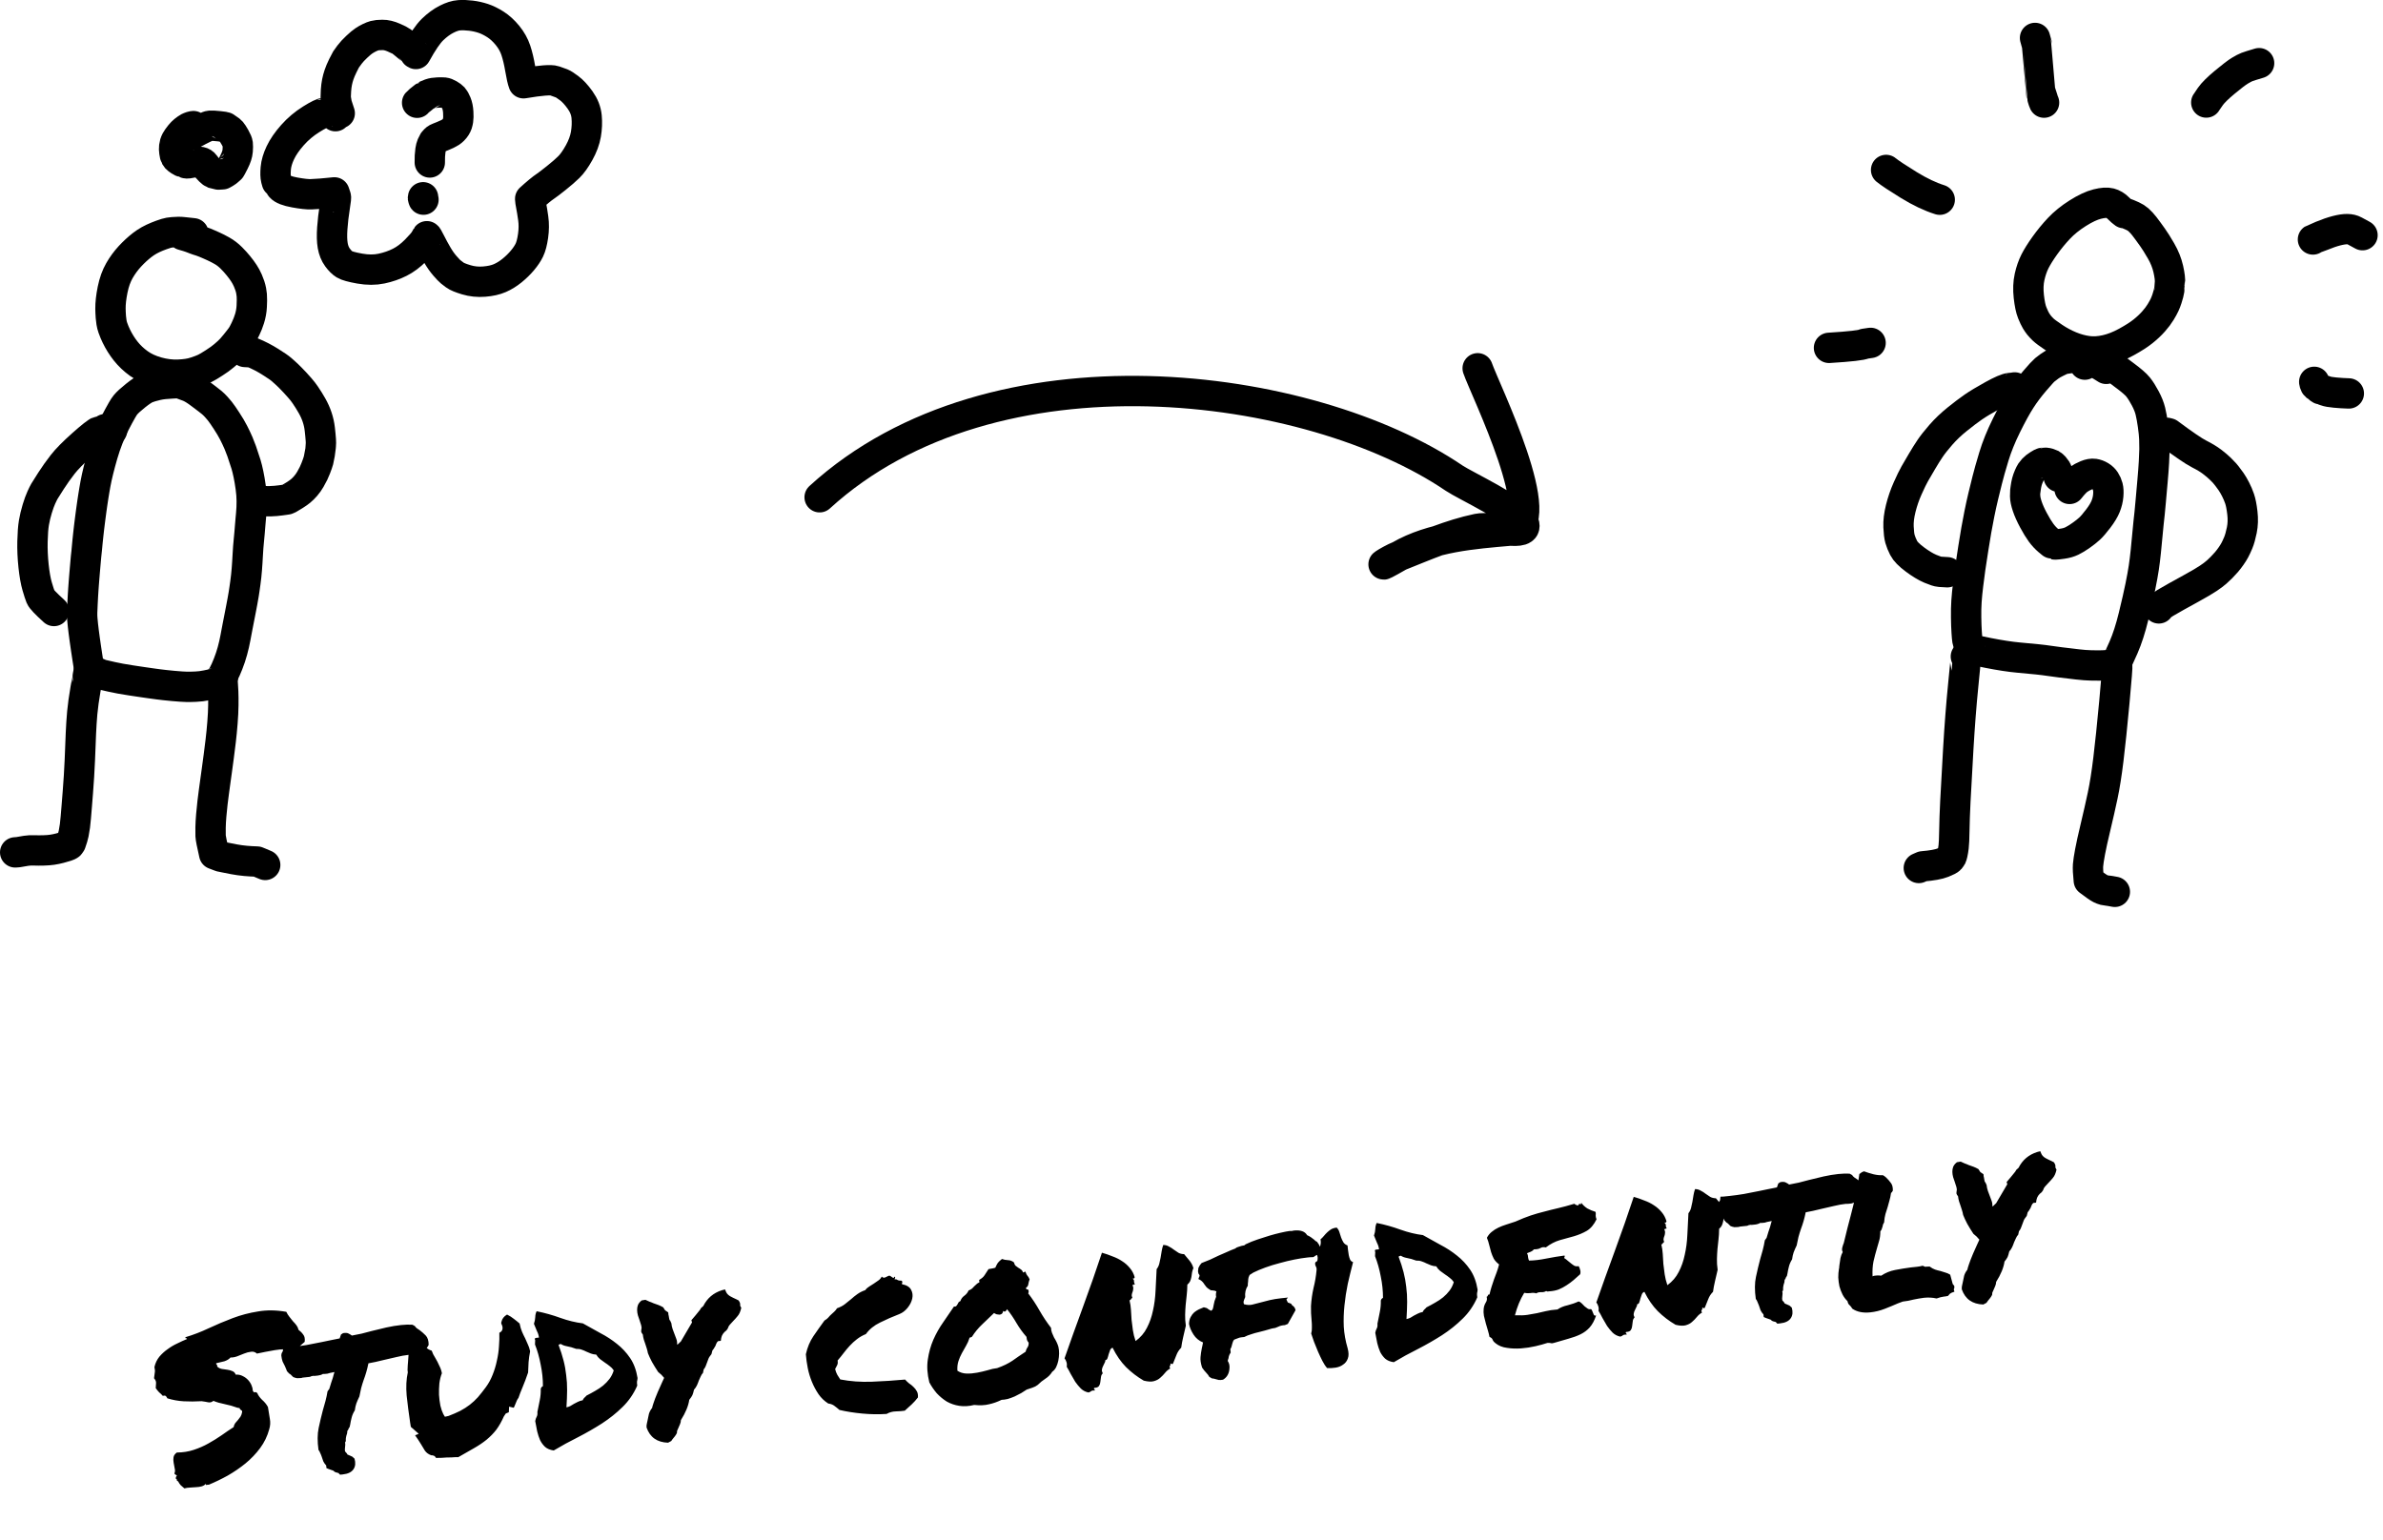 <svg fill="none" viewBox="0 0 314 203" xmlns="http://www.w3.org/2000/svg"><g stroke="#000" stroke-linecap="round" stroke-linejoin="round" stroke-width="4"><path d="m25.487 30.747c-.491-.052-.894-.096-1.208-.131-.314-.035-.566-.051-.757-.049-.19.002-.45.016-.778.041-.328.025-.614.076-.857.152-.244.077-.454.147-.63.211-.176.064-.359.135-.55.212-.191.077-.373.157-.546.239-.173.082-.34.168-.502.258-.161.091-.317.186-.469.286-.151.101-.299.207-.443.317-.144.112-.286.227-.426.345-.14.118-.278.24-.413.365-.136.125-.27.254-.402.387-.133.132-.263.268-.392.407-.129.139-.254.283-.376.431-.121.148-.239.3-.354.456-.115.157-.226.317-.333.482-.107.165-.211.334-.311.508-.1.174-.194.356-.281.547-.088.192-.169.392-.245.6-.075.209-.144.427-.206.654-.062.227-.118.462-.168.706-.05.244-.093.48-.13.708-.037.228-.067.447-.09.656-.024.21-.041.412-.051.605-.011.193-.015.377-.013.554.003.176.008.345.015.508.007.163.018.357.035.581.017.225.046.46.085.706.04.246.1.483.179.709.08.226.154.421.224.585.069.164.146.335.232.513.086.178.177.353.271.524.095.172.194.34.297.505.103.165.211.328.324.487.112.159.229.315.35.468.121.153.248.302.382.447.133.145.272.286.417.423.145.137.296.27.453.399.156.129.319.253.488.374.169.121.346.236.531.343.185.107.379.207.58.3.202.093.413.179.632.259.219.08.446.152.68.218.235.066.47.122.702.169.233.047.464.085.693.113.229.028.457.048.684.058.227.01.452.011.675.002.223-.008.436-.022.639-.04.203-.018.396-.041.579-.069.182-.027.354-.059.516-.097.162-.037.348-.09.56-.16.212-.069.424-.143.636-.223s.389-.153.531-.221c.142-.067.319-.162.529-.286.21-.124.455-.276.735-.457.279-.181.52-.345.724-.489.204-.145.403-.3.596-.465.193-.165.369-.319.527-.462.159-.144.31-.296.454-.456.144-.16.307-.352.49-.577.182-.224.339-.421.47-.589s.237-.308.317-.42c.08-.111.167-.254.262-.427.095-.174.197-.378.306-.614.11-.235.205-.454.286-.654.081-.2.16-.425.238-.675.078-.249.143-.513.194-.791.052-.277.084-.558.097-.842.013-.284.022-.551.026-.801.004-.251-.002-.469-.019-.656-.018-.187-.045-.384-.083-.59s-.095-.43-.174-.67c-.079-.24-.164-.462-.255-.666-.09-.204-.175-.379-.256-.525-.08-.146-.171-.297-.271-.453-.1-.155-.211-.316-.333-.482s-.256-.337-.402-.513c-.145-.176-.286-.341-.422-.494-.136-.153-.301-.326-.495-.52-.194-.194-.394-.37-.598-.527-.204-.157-.419-.3-.647-.428-.227-.128-.426-.235-.598-.322-.172-.087-.354-.174-.546-.262-.193-.087-.371-.167-.535-.239-.164-.072-.349-.151-.553-.235-.205-.085-.389-.154-.554-.205s-.31-.098-.437-.139c-.126-.042-.224-.077-.293-.104-.068-.028-.145-.058-.229-.09-.084-.032-.188-.072-.313-.119-.125-.047-.281-.099-.468-.157s-.409-.122-.665-.194"/><path d="m24.494 50.46-.401.009c-.037-.005-.17-.001-.398.014-.229.015-.547.031-.952.048-.406.018-.779.045-1.121.081-.342.036-.658.088-.949.156s-.548.135-.774.202-.422.135-.589.204c-.167.07-.371.186-.613.347s-.521.368-.837.62c-.316.253-.585.48-.806.682-.22.202-.393.379-.518.532-.125.152-.272.376-.442.672-.17.296-.324.573-.463.831-.139.258-.29.546-.454.864-.164.318-.321.644-.472.978-.15.333-.294.674-.431 1.023-.137.348-.267.704-.391 1.067-.123.363-.239.734-.35 1.112-.11.378-.212.742-.306 1.091-.095.349-.181.684-.26 1.004-.079.321-.151.627-.215.918-.064.292-.12.57-.169.833-.049.263-.097.532-.143.808-.047.276-.093.557-.139.845-.046.288-.091.583-.135.883-.044.301-.087.608-.13.921-.042.313-.082.612-.119.896-.038.284-.073.553-.104.808-.032.255-.061.495-.088.721-.027.225-.056.485-.088.78-.032.294-.065.6-.097.917-.032.318-.065.659-.097 1.024-.033.365-.054.573-.063.625-.009.052-.026.21-.051.474-.024.264-.047.524-.069.78-.022.256-.048.552-.077.887-.029.336-.056.655-.08.959-.025.303-.047.591-.068.862-.021.271-.039.526-.055.766-.017.239-.034.513-.052.824-.018.31-.037.671-.057 1.083-.019.412-.035.772-.045 1.079-.011.307-.002.614.024.921.026.306.053.586.082.841.028.255.061.535.1.841.039.306.083.637.133.994.05.356.104.738.165 1.146.06.407.126.84.196 1.298.07.458.146.941.227 1.45l1.551.705c.126.029.306.071.54.124.235.054.524.12.868.199s.73.157 1.157.235.896.156 1.407.233c.256.04.509.078.758.114.249.037.496.074.74.11s.484.07.722.104c.238.034.473.067.706.1.232.032.461.063.686.092.226.029.503.062.832.099.328.038.699.075 1.11.111.411.036.76.063 1.046.083.286.019.52.03.701.034.182.003.365.003.548-.001.183-.004.397-.011.643-.02.245-.009.493-.03.743-.061.251-.032.503-.074.758-.128s.452-.095.592-.125c.14-.029.228-.049.265-.059.037-.009.138-.064.301-.163.163-.099.332-.228.507-.389.175-.161.328-.367.46-.615.133-.249.248-.485.347-.71.1-.224.205-.478.316-.76.112-.283.215-.567.31-.853.095-.286.182-.574.261-.863.079-.289.151-.579.218-.87.066-.29.127-.581.181-.873.054-.291.106-.568.156-.831.05-.263.098-.511.143-.745.046-.234.093-.477.142-.727s.1-.509.152-.776c.052-.267.103-.527.152-.782.049-.254.107-.563.175-.927.067-.363.121-.666.16-.91.039-.244.075-.483.11-.716.034-.234.072-.503.114-.807s.079-.604.111-.899c.032-.295.059-.585.081-.871.022-.285.044-.59.065-.913.021-.324.04-.666.06-1.028.02-.362.041-.691.063-.987.022-.297.051-.619.088-.967.036-.347.065-.651.085-.911.021-.26.044-.546.07-.859.026-.313.049-.593.071-.838.022-.245.046-.51.072-.793.026-.283.045-.567.058-.853.012-.285.017-.573.015-.863-.002-.289-.015-.586-.038-.891-.023-.305-.058-.618-.103-.939-.045-.32-.092-.624-.141-.91-.049-.286-.1-.556-.153-.808-.052-.252-.105-.485-.159-.7-.053-.214-.106-.41-.16-.587-.227-.725-.417-1.3-.57-1.726-.153-.426-.291-.78-.413-1.063-.122-.282-.234-.528-.334-.737-.1-.209-.208-.428-.326-.657-.117-.229-.253-.474-.407-.735-.155-.261-.328-.537-.519-.829-.191-.292-.355-.537-.492-.735-.137-.199-.268-.378-.393-.536-.125-.159-.283-.343-.473-.552-.19-.209-.384-.398-.582-.566-.198-.169-.41-.337-.639-.503-.228-.167-.505-.375-.83-.624-.325-.248-.629-.459-.913-.632s-.545-.301-.786-.384c-.242-.082-.447-.158-.617-.228-.17-.069-.304-.125-.402-.168"/><path d="m33.285 65.742.074.058c.07.035.116.057.137.067.021.01.153.034.397.073.244.038.519.07.824.097.306.027.599.035.88.024.282-.011.527-.025.735-.042s.426-.042.653-.074c.228-.032.41-.057.549-.075.139-.019.232-.032.28-.041.049-.008.157-.06.326-.155.168-.095.397-.233.686-.414.289-.18.545-.36.767-.539.222-.18.448-.404.68-.672.232-.269.437-.557.615-.865.179-.308.32-.572.425-.791.104-.219.201-.444.291-.676.09-.232.163-.43.221-.594.058-.164.106-.317.145-.46.04-.143.095-.421.165-.833.071-.413.106-.653.107-.721.001-.068.011-.205.031-.411.02-.206.021-.435.004-.687-.018-.253-.037-.488-.059-.706-.021-.218-.047-.461-.077-.729-.03-.268-.074-.533-.131-.795-.058-.263-.13-.522-.215-.779-.085-.257-.184-.511-.296-.762-.113-.252-.239-.5-.379-.747-.14-.246-.278-.479-.413-.698-.136-.219-.302-.473-.497-.761-.196-.288-.415-.571-.658-.848-.242-.277-.467-.527-.674-.752-.207-.225-.397-.424-.57-.596-.172-.172-.32-.318-.444-.438-.125-.12-.244-.229-.359-.329-.115-.1-.246-.215-.393-.347-.147-.132-.338-.276-.57-.433-.233-.157-.536-.355-.911-.593-.374-.238-.764-.462-1.171-.672-.407-.21-.83-.406-1.268-.585l-.927-.051"/><path d="m14.771 56.719c-.056-.037-.159-.116-.309-.236-.524.059-.805.102-.845.13-.04.028-.213.098-.52.209-.307.111-1.054.695-2.242 1.753-1.187 1.057-2.053 1.936-2.598 2.636-.545.7-1.056 1.421-1.534 2.162-.478.741-.768 1.201-.869 1.378-.102.177-.238.451-.407.822-.17.371-.35.866-.539 1.485-.189.619-.334 1.228-.436 1.827-.102.6-.165 1.425-.19 2.477-.024 1.052.023 2.132.142 3.241.12 1.109.276 1.996.47 2.662.194.665.347 1.136.46 1.413.112.277.698.893 1.756 1.85"/><path d="m11.696 88.43-.134.714c.005.024-.019.177-.072.459-.053.282-.127.688-.221 1.218-.095.53-.181 1.078-.258 1.643-.077.566-.136 1.061-.174 1.485-.04.425-.074.874-.103 1.347-.029.474-.054.93-.074 1.368-.019.439-.04.963-.062 1.574-.022.611-.049 1.265-.079 1.962-.031.697-.068 1.397-.111 2.098-.043.701-.092 1.403-.148 2.106-.056.702-.106 1.332-.15 1.888-.045.557-.086 1.042-.121 1.455-.036.413-.073.78-.114 1.1-.041.321-.097.656-.168 1.004-.071.348-.195.766-.372 1.253l-.173.247c-.072.056-.214.12-.426.19-.212.071-.495.152-.848.245-.353.092-.691.161-1.013.209-.322.048-.701.077-1.138.089-.437.013-.849.012-1.237-.003-.387-.014-.742.004-1.064.054-.322.051-.676.111-1.061.181l-.375.027"/><path d="m29.368 89.414c-.03.043-.059.082-.088.118.019.057.04.223.064.499.024.277.046.66.067 1.15.021.489.026 1.075.018 1.758-.008.683-.046 1.451-.114 2.304-.067.853-.145 1.651-.234 2.393-.088.742-.175 1.437-.262 2.086-.086.649-.168 1.254-.245 1.813-.077.56-.148 1.078-.215 1.551-.066.474-.126.914-.18 1.319-.054.406-.112.863-.174 1.369-.062.507-.118 1.064-.169 1.673-.051.609-.081 1.143-.091 1.602s-.009.829.003 1.109c.012.28.171 1.088.476 2.423l.854.324c.086.012.275.05.566.114s.689.142 1.193.235c.504.094 1.01.164 1.517.21.508.046 1.014.075 1.52.088l1.07.448"/><path d="m44.201 15.313c-.086-.071-.193-.149-.321-.235-.128-.085-.203-.126-.226-.123-.023.003-.112-.01-.269-.039-.156-.029-.244-.039-.265-.028-.019.011-.148.011-.386-.001s-.817.269-1.737.843c-.919.575-1.736 1.264-2.451 2.068-.714.805-1.246 1.577-1.598 2.317-.352.739-.556 1.427-.611 2.062-.055.635-.042 1.116.04 1.444.082.327.14.504.171.53.032.026.177.191.437.495.259.304.876.544 1.851.72.974.176 1.694.255 2.161.236.466-.018.892-.043 1.279-.076.387-.032.675-.059.866-.08.19-.022.496-.052.917-.09l.188.556c.054.008.007.472-.141 1.39-.148.918-.256 1.843-.323 2.773-.067.93-.047 1.699.059 2.307.107.608.317 1.125.63 1.55.313.425.619.729.918.912.298.183.968.368 2.01.555 1.043.186 2.0.186 2.873 0 .873-.186 1.673-.463 2.4-.831.727-.367 1.422-.886 2.086-1.558.664-.672 1.072-1.143 1.224-1.413.152-.27.24-.424.263-.463.023-.039.18.229.469.804.289.575.593 1.137.913 1.685.32.548.656 1.023 1.008 1.425.351.402.596.658.733.769.137.111.33.259.58.444.249.185.748.391 1.496.616.749.225 1.532.306 2.349.24.817-.065 1.506-.219 2.066-.463.56-.244 1.098-.577 1.613-.997.515-.42.971-.865 1.366-1.336s.698-.924.909-1.359c.211-.434.375-1.057.491-1.869.116-.812.122-1.581.02-2.307-.102-.725-.193-1.283-.271-1.672-.078-.39-.122-.692-.132-.907.409-.374.789-.706 1.139-.995.35-.289.649-.517.897-.682.247-.165.708-.516 1.383-1.054.675-.537 1.23-1.019 1.667-1.446.436-.426.887-1.056 1.353-1.89.465-.834.766-1.646.903-2.436.136-.79.168-1.567.095-2.33-.073-.762-.358-1.492-.857-2.189-.499-.697-.981-1.22-1.448-1.566-.466-.346-.785-.552-.957-.619-.171-.066-.492-.182-.964-.347s-1.835-.058-4.088.321c-.135-.357-.281-.998-.436-1.922-.156-.923-.348-1.73-.577-2.421-.229-.69-.593-1.342-1.093-1.956-.5-.614-1.033-1.101-1.597-1.46-.564-.358-1.101-.622-1.612-.792-.511-.169-1.046-.288-1.604-.357-.558-.068-1.078-.087-1.558-.055-.481.032-1.034.206-1.658.523-.625.317-1.241.767-1.847 1.353s-1.34 1.662-2.2 3.231c-.077-.032-.124-.063-.141-.095-.017-.031-.154-.17-.412-.415-.258-.245-.533-.487-.827-.727-.293-.239-.476-.388-.547-.445-.071-.057-.387-.212-.947-.464-.559-.252-1.073-.375-1.54-.369-.468.006-.809.038-1.024.098-.215.06-.447.151-.696.273-.249.122-.487.258-.715.409-.228.15-.541.412-.939.785-.398.373-.717.719-.957 1.039-.239.32-.392.532-.458.636-.066.105-.208.379-.425.824s-.382.834-.494 1.167c-.113.333-.201.664-.267.993-.066.33-.112.694-.139 1.095s-.039.685-.034.855c.004.17.051.491.141.963l.388 1.19"/><path d="m25.492 16.62-.205.028-.39.143c-.474.269-.853.581-1.136.936-.283.355-.465.61-.546.766-.081.157-.14.297-.176.418-.037.122-.066.268-.088.436-.023.168-.015.401.024.699.04.298.086.492.14.584.053.092.108.17.163.233.055.063.186.161.392.296.206.134.373.214.5.24s.235.065.326.117c.09.052.461.008 1.115-.134.654-.141 1.1-.046 1.338.287s.467.604.688.813c.22.209.377.331.471.364.094.033.32.087.677.16.346-.021.526-.032.542-.033s.122-.06.32-.178c.198-.117.363-.239.495-.366.132-.126.209-.197.232-.21s.178-.304.466-.872c.288-.567.448-1.057.478-1.469.031-.412.034-.717.009-.913-.025-.197-.144-.482-.357-.856-.214-.374-.373-.621-.477-.742s-.256-.243-.456-.366c-.2-.123-.311-.2-.335-.231-.024-.031-.304-.075-.842-.134-.538-.059-.935-.08-1.191-.064-.256.016-1.044.388-2.367 1.116"/><path d="m54.962 13.544c.035-.042.149-.15.345-.322.196-.172.375-.316.538-.431.163-.115.261-.181.296-.198.035-.017.063-.035.084-.053.021-.019.172-.079.455-.178.282-.099.617-.154 1.005-.167.389-.012.67-.01.845.007.176.018.391.101.644.248.254.147.443.288.565.421.122.134.254.371.395.711.141.341.224.746.249 1.215.025.469.019.81-.016 1.021-.035.211-.074.384-.119.518s-.112.27-.2.407c-.088.138-.192.266-.311.384-.119.118-.24.218-.364.3-.124.082-.275.164-.452.247-.176.083-.355.161-.535.235-.18.073-.306.125-.378.154-.072.029-.144.056-.214.082-.071.026-.146.06-.225.102-.08.042-.159.102-.236.181-.077.079-.134.144-.173.194-.038.051-.069.093-.093.126-.023.033-.078.153-.164.358-.085.206-.147.441-.184.704-.037.263-.062.517-.074.762-.011.246-.015.527-.012.842"/><path d="m55.8 26.314c.018-.023.007-.055-.034-.094-.041-.039-.047-.113-.018-.222"/><path d="m108 65.538c23-21 64.586-15.437 83.616-2.514 1.394.947 8.63 4.31 9.191 5.968.655 1.938-4.096.283-6.099.703-3.613.757-6.897 2.212-10.301 3.563m0 0c-1.497.593-3.888 2.244 0 0zm0 0c4.313-2.49 9.645-2.893 14.593-3.325 5.635-.491-3.396-18.745-4.292-21.394"/><path d="m279.871 28.09c-.178-.121-.431-.344-.757-.668-.326-.325-.687-.539-1.082-.643-.395-.105-.96-.065-1.693.119-.733.185-1.587.586-2.564 1.203-.977.618-1.8 1.283-2.47 1.995-.669.711-1.289 1.466-1.86 2.265-.571.798-1.005 1.493-1.305 2.085-.298.591-.534 1.273-.708 2.046-.173.773-.207 1.633-.102 2.582.106.95.255 1.663.449 2.14.194.477.36.829.498 1.056.138.226.271.42.4.582s.306.354.533.575c.227.221.695.569 1.404 1.044.708.475 1.442.869 2.203 1.182.761.313 1.517.52 2.269.621s1.56.053 2.424-.144c.865-.197 1.757-.548 2.675-1.053.919-.504 1.646-.97 2.182-1.397.536-.427.999-.862 1.391-1.305.393-.443.708-.861.945-1.254.238-.393.412-.712.523-.955.112-.243.212-.502.302-.777.089-.274.156-.5.201-.677s.079-.34.103-.488c.024-.149.035-.231.033-.248-.003-.017.017-.237.058-.66.042-.422-.029-1.038-.212-1.849s-.503-1.611-.96-2.4c-.457-.789-.832-1.386-1.125-1.791-.292-.406-.49-.681-.595-.826-.105-.145-.268-.361-.489-.651-.221-.289-.489-.578-.804-.865-.315-.287-.993-.612-2.033-.974"/><path d="m277.526 48.614c-.183-.123-.407-.264-.671-.421-.264-.157-.555-.305-.873-.445-.317-.141-.69-.26-1.12-.358s-.689-.151-.777-.16c-.086-.009-.254-.026-.502-.051-.248-.025-.58-.01-.996.046-.415.057-.671.1-.769.131-.096.031-.355.147-.775.35-.42.203-.754.396-1.002.58-.248.183-.456.343-.623.478s-.603.613-1.307 1.433-1.325 1.646-1.861 2.479c-.536.831-1.161 1.968-1.874 3.41s-1.264 2.808-1.654 4.099c-.39 1.29-.681 2.322-.873 3.096-.192.775-.368 1.49-.528 2.146-.16.657-.33 1.432-.51 2.325-.179.893-.313 1.604-.402 2.131-.089.527-.22 1.321-.392 2.382-.173 1.06-.306 1.928-.399 2.604-.094.677-.19 1.411-.288 2.203-.098.793-.169 1.513-.212 2.16-.044.648-.06 1.362-.048 2.143s.035 1.428.069 1.941c.033.513.065.87.097 1.071.032.201.143.552.335 1.051.014.101.811.306 2.391.616 1.582.311 2.916.515 4.004.613s1.929.178 2.522.239c.593.062 1.109.127 1.549.195.439.068.921.133 1.446.196.526.062.947.112 1.261.149.313.037.653.078 1.021.123.367.045.676.074.928.089.252.015.526.029.822.042.296.013.675.017 1.139.012.464-.005.829-.025 1.095-.061s.454-.071.562-.106c.11-.035.224-.098.342-.187.119-.089.22-.17.302-.241.081-.071.366-.666.854-1.783.488-1.117.929-2.484 1.323-4.1.395-1.617.694-2.928.897-3.933.204-1.005.354-1.833.451-2.482.097-.65.185-1.356.263-2.118.078-.761.144-1.445.198-2.052.056-.607.112-1.188.169-1.746.058-.558.103-.975.137-1.25.032-.276.082-.812.15-1.608.069-.796.146-1.669.232-2.62.087-.951.15-1.792.19-2.523.04-.732.063-1.296.069-1.69.005-.395-.002-.845-.021-1.35-.02-.505-.08-1.114-.181-1.825-.1-.711-.212-1.325-.336-1.839-.124-.515-.348-1.08-.674-1.694-.325-.614-.64-1.111-.944-1.491s-.905-.901-1.805-1.564c-.899-.662-1.43-1.061-1.593-1.196-.162-.136-.346-.272-.55-.408-.205-.135-.395-.243-.57-.324-.174-.081-.389-.152-.645-.213-.256-.061-.558-.005-.908.166-.351.171-.668.366-.952.584"/><path d="m265.464 51.062c-.036.023-.25.05-.642.082s-1.142.355-2.251.968c-1.109.613-1.963 1.127-2.562 1.542-.598.414-1.303.948-2.117 1.603-.813.654-1.53 1.338-2.151 2.052-.62.714-1.096 1.315-1.425 1.804-.329.488-.688 1.062-1.077 1.722-.389.659-.703 1.2-.944 1.621-.24.421-.551 1.06-.932 1.917-.381.857-.684 1.735-.908 2.636-.224.901-.321 1.708-.292 2.422.03.714.095 1.25.196 1.609.101.359.263.756.484 1.191.221.435.711.935 1.47 1.5.759.565 1.435.974 2.029 1.227.595.253 1.016.388 1.265.405.249.017.577.037.984.058"/><path d="m284.459 80.184.064-.119.137-.172c.125-.094.351-.242.677-.443.327-.201.809-.478 1.448-.83.639-.353 1.263-.697 1.871-1.033s1.091-.609 1.449-.82.658-.398.899-.561c.242-.164.437-.302.585-.413.148-.112.308-.242.482-.389.173-.147.384-.346.632-.596.248-.249.472-.491.671-.724s.398-.491.596-.774c.199-.283.366-.549.5-.797.135-.247.287-.575.458-.983.17-.409.327-.965.47-1.668.143-.703.167-1.458.072-2.265-.094-.807-.216-1.425-.363-1.854-.147-.429-.322-.84-.523-1.235-.201-.395-.404-.741-.609-1.039-.205-.297-.379-.534-.525-.711-.146-.177-.258-.313-.335-.408-.078-.095-.263-.286-.558-.572s-.658-.594-1.09-.923c-.432-.329-.998-.67-1.697-1.024-.699-.353-2.028-1.259-3.986-2.718l-.267-.067"/><path d="m271.272 62.849c-.061-.249-.126-.479-.196-.688-.069-.209-.19-.407-.364-.595-.173-.187-.307-.306-.401-.356s-.211-.096-.349-.137c-.138-.041-.276-.067-.415-.079-.138-.012-.228-.013-.271-.002-.043.011-.091.015-.144.013s-.228.09-.527.278c-.298.188-.519.361-.663.518-.144.159-.25.289-.318.391-.068.103-.161.284-.277.546-.116.262-.207.52-.273.773s-.118.526-.156.818c-.038.293-.06.458-.066.497-.006.039-.008.229-.006.569.003.341.095.784.277 1.33.182.547.457 1.163.826 1.849.368.686.7 1.23.996 1.632.295.403.625.757.989 1.064.364.307.558.458.582.455l.306.04c.161-.004.477-.04.948-.108.472-.068.882-.187 1.231-.356.35-.169.748-.412 1.197-.727.449-.314.826-.611 1.13-.891s.688-.726 1.152-1.336c.464-.611.79-1.152.977-1.623.187-.47.3-.94.34-1.41.04-.469.021-.852-.057-1.148s-.196-.565-.354-.808c-.158-.243-.368-.444-.63-.603-.261-.159-.533-.259-.816-.301-.282-.043-.62.017-1.015.178-.395.161-.745.35-1.051.567-.306.218-.698.631-1.176 1.239"/><path d="m259.105 86.454-.07.073c.019.039-.099 1.318-.353 3.835-.253 2.517-.469 5.311-.649 8.384-.179 3.073-.306 5.366-.381 6.881-.074 1.514-.119 2.793-.134 3.837-.015 1.045-.047 1.759-.095 2.142s-.097.683-.148.9c-.05.216-.093.36-.129.432-.037.072-.102.163-.196.272s-.412.272-.952.489c-.539.218-1.426.379-2.661.482l-.502.218"/><path d="m278.981 87.652c.036.135-.09 1.761-.378 4.876-.289 3.114-.55 5.627-.784 7.538-.232 1.911-.486 3.512-.76 4.803-.275 1.291-.584 2.656-.928 4.093s-.588 2.544-.732 3.319c-.145.775-.233 1.361-.265 1.756-.031.396.003 1.07.101 2.021.784.591 1.281.939 1.49 1.042.208.103.387.173.535.21.149.036.273.058.371.065.099.007.227.023.383.048s.373.065.652.118"/><path d="m255.593 26.321c-1.256-.392-2.62-1.041-4.093-1.947-1.474-.907-2.465-1.565-2.975-1.976"/><path d="m269.339 13.526c-.054-.105-.126-.312-.215-.622-.09-.311-.14-.477-.15-.5-.011-.023-.196-2.166-.556-6.429l-.268-.975"/><path d="m290.712 13.512c.026-.045.204-.307.535-.786.331-.479.963-1.106 1.896-1.883.934-.776 1.598-1.283 1.992-1.52.394-.238.707-.402.939-.491.231-.089.765-.258 1.602-.506"/><path d="m304.77 31.563c.026-.017.407-.177 1.143-.479.736-.303 1.39-.528 1.962-.675.573-.147 1.046-.218 1.419-.211.374.007.694.084.96.23.267.145.616.335 1.046.569"/><path d="m304.938 50.325c.056.355.158.54.304.555.284.279.496.434.635.464s.328.09.568.181c.24.091.654.163 1.242.218.587.055 1.19.093 1.81.112"/><path d="m246.481 45.191-.813.121c-.316.185-1.872.363-4.668.535"/></g><path d="m20.521 182.955c.028-.298.042-.535.043-.712-.001-.196-.09-.393-.268-.59.045-.319.078-.568.098-.747.04-.181.024-.425-.047-.731.122-.524.339-.979.652-1.365.332-.389.7-.722 1.103-1 .401-.297.826-.548 1.276-.753.448-.223.87-.415 1.265-.574-.008-.078-.051-.113-.129-.105s-.102-.038-.074-.139c1.028-.305 2.048-.697 3.058-1.176 1.03-.481 2.083-.926 3.159-1.334 1.077-.407 2.195-.702 3.354-.882 1.157-.201 2.396-.183 3.717.051.102.225.233.437.391.636.158.2.317.399.475.598.176.178.332.358.469.54.137.182.226.379.268.591.256.189.465.403.627.641.18.217.243.534.188.952-.197.178-.404.357-.621.537s-.444.351-.682.513c-.896-.121-1.779-.107-2.647.043-.868.15-1.647.301-2.339.452-.238-.211-.502-.291-.791-.241-.291.031-.597.112-.917.244-.303.11-.604.23-.905.36-.303.11-.592.16-.868.15-.193.217-.461.382-.802.497-.344.095-.708.182-1.092.262-.009.099.017.165.08.198.062.032.08.109.054.23.154.16.352.267.593.32l.718.102c.259.031.491.095.698.191.204.077.348.229.431.456.352-.017.663.048.934.196.269.129.503.301.702.516.199.214.352.454.458.717.104.245.158.475.161.69.098.187.184.256.258.209.093-.049.205-.012.336.112.108.283.316.576.622.877.324.28.583.597.777.95.1.578.184 1.1.253 1.564.088.462.058.927-.089 1.394-.24.889-.636 1.706-1.186 2.452-.55.745-1.196 1.421-1.937 2.03-.724.586-1.502 1.12-2.336 1.6-.835.461-1.667.863-2.495 1.205-.08-.011-.177-.001-.291.031-.095.029-.121-.027-.077-.169-.159.174-.352.292-.581.356-.21.061-.451.096-.725.105-.253.027-.516.045-.79.054-.255.007-.506.043-.754.109-.172-.139-.334-.279-.486-.421-.133-.143-.249-.317-.35-.523-.099-.009-.154-.062-.164-.159.007-.119-.038-.173-.135-.163-.008-.077-.004-.137.011-.177.015-.041.031-.082.046-.123.072-.067.097-.109.075-.126-.004-.039-.036-.065-.097-.078-.043-.035-.096-.069-.158-.101-.043-.035-.058-.083-.044-.143.079-.185.086-.392.023-.621-.046-.25-.092-.501-.138-.751-.046-.251-.051-.486-.015-.706.034-.239.178-.451.434-.635.804-.006 1.548-.123 2.231-.352.702-.231 1.35-.515 1.943-.852.613-.34 1.184-.694 1.715-1.064.548-.392 1.08-.752 1.595-1.081.038-.2.108-.375.21-.523.122-.15.244-.291.368-.422.122-.15.234-.299.336-.447.1-.168.168-.362.204-.581.011-.08.005-.138-.018-.175-.024-.037-.056-.063-.097-.079-.043-.034-.086-.069-.129-.104-.043-.035-.069-.091-.077-.169-.06-.013-.121-.026-.181-.039-.041-.016-.081-.021-.12-.017-.532-.2-1.088-.357-1.67-.473-.582-.115-1.078-.26-1.489-.433-.217.18-.446.244-.687.191-.241-.054-.531-.102-.869-.145-.82.047-1.605.051-2.355.012-.731-.041-1.452-.171-2.162-.391-.051-.113-.11-.205-.176-.276-.069-.091-.207-.106-.417-.045-.156-.18-.32-.339-.492-.478-.154-.161-.301-.342-.44-.543zm33.298-4.384c-.486.051-1.006.145-1.561.282-.557.118-1.104.244-1.639.379-.382.099-.756.187-1.121.265-.345.075-.663.138-.952.188-.091.442-.187.835-.288 1.179-.101.345-.213.681-.336 1.008-.121.346-.231.702-.33 1.066-.082.342-.161.714-.236 1.114-.162.332-.296.64-.403.926-.09.265-.157.567-.2.905-.203.316-.345.645-.426.988-.084.323-.143.604-.176.843l-.08.362c-.104.129-.162.233-.173.313-.013.06-.056.123-.127.19.003.216-.043.436-.137.662-.029.101-.048.202-.057.301-.011.08-.015.139-.011.178.02.194-.015.325-.106.394.03.095.041.202.034.32-.009.099-.018.199-.028.298-.034.239-.034.426-0.0.56.066.071.122.134.167.188.064.052.111.126.141.221.125.065.217.105.278.118.084.05.207.106.371.167l.293.264c.156.553.116 1.009-.121 1.368-.253.4-.729.636-1.428.71l-.35.036c-.107-.086-.174-.158-.199-.214-.162-.042-.293-.077-.394-.106s-.197-.097-.287-.206c-.265-.09-.479-.165-.642-.227l-.278-.118c-.022-.213-.035-.33-.037-.349-.154-.161-.282-.344-.382-.549-.081-.208-.152-.417-.213-.626-.057-.171-.123-.331-.198-.48-.055-.151-.128-.281-.218-.39-.157-1.122-.15-2.085.02-2.889.171-.803.354-1.579.551-2.326.115-.405.229-.81.344-1.214.113-.425.205-.857.276-1.296l.232-.319c.103-.325.184-.589.241-.791.075-.224.149-.448.224-.672.044-.142.079-.273.106-.394.044-.142.08-.264.109-.365-.117.012-.222.033-.318.063-.097.01-.193.03-.288.06-.115.031-.219.062-.314.092-.097.01-.194.02-.291.03-.136.014-.234.015-.294.002-.203.119-.431.192-.684.219l-.291.03c-.058.007-.117.013-.175.019-.041-.015-.081-.021-.12-.017-.194.02-.347.066-.457.136-.233.025-.457.048-.67.071l-.291.03c-.039.005-.086.019-.143.045-.058.006-.107.011-.146.015-.136.014-.283.02-.44.017-.16-.023-.332-.073-.517-.152-.266-.286-.439-.435-.518-.446l-.299-.322c-.032-.115-.072-.219-.121-.312-.051-.112-.103-.234-.156-.366-.098-.186-.197-.382-.297-.587-.083-.227-.141-.496-.173-.807.003-.158.03-.278.08-.362s.091-.157.124-.219l.041-.447.382-.01.816-.086c.622-.065 1.251-.151 1.888-.257.635-.126 1.289-.254 1.963-.383.384-.08.769-.16 1.153-.239.404-.082.817-.165 1.241-.249.059-.183.12-.356.181-.519l.276-.177c.348-.056.596-.033.744.069.166.081.302.165.409.252.423-.084.847-.168 1.27-.251.441-.106.88-.22 1.319-.345.65-.167 1.302-.323 1.954-.471.672-.149 1.318-.256 1.94-.321.272-.029.535-.047.79-.054.255-.007.491-.002.708.014l.313.173c.071.111.16.209.267.296.127.085.254.17.38.255.256.189.515.417.779.684s.396.685.397 1.254c-.131.25-.233.398-.307.445l-.226.377-.294.002c-.117.012-.221.043-.314.092-.095.029-.189.069-.282.118-.074.047-.147.094-.221.141-.076.027-.161.056-.256.086-.175.018-.321.033-.437.046-.099-.01-.207-.008-.324.004zm14.648-4.132c.084.423.191.785.32 1.086s.268.59.415.87c.126.261.242.524.348.788.124.242.224.546.302.911-.102.521-.17 1-.203 1.435-.013.433-.034.887-.063 1.362-.239.712-.477 1.346-.713 1.901s-.421 1.036-.555 1.443c-.087.107-.162.233-.226.377-.046.123-.101.256-.164.4-.033.063-.072.155-.118.278s-.086.205-.121.248l-.604-.142-.04.74-.396.16-.255.38c-.302.68-.633 1.264-.994 1.754-.363.47-.788.908-1.276 1.313-.47.383-1.02.755-1.65 1.116-.61.358-1.305.755-2.084 1.191-.334-.004-.628.007-.88.033-.235.006-.461.01-.676.013-.369.038-.829.057-1.379.056-.075-.149-.173-.247-.296-.293-.123-.046-.233-.064-.33-.054-.347-.12-.623-.317-.828-.59-.188-.294-.378-.608-.57-.942-.12-.203-.237-.387-.353-.552-.118-.184-.245-.367-.382-.549l.48-.198-.715-.631c-.045-.055-.099-.098-.161-.131-.064-.052-.119-.105-.164-.159l-.078-.463c-.199-1.335-.357-2.555-.473-3.662-.099-1.129-.049-2.146.151-3.051l-.034-.32c.013-.433.035-.789.065-1.067.028-.298.048-.575.06-.831.013-.434.059-.841.137-1.223.266-.086.459-.215.578-.384.118-.189.218-.357.301-.503.27-.048.459-.029.566.058s.221.232.34.436c.116.164.253.346.411.546.178.197.419.339.722.424.055.152.121.312.198.48.094.148.19.314.288.5.19.314.363.65.518 1.006.173.336.286.668.34.996-.155.389-.266.833-.331 1.331-.046.496-.062.998-.048 1.507.032.488.091.963.179 1.425.105.44.232.81.382 1.109l.215.36.489-.11c.566-.217 1.073-.437 1.521-.661.465-.245.888-.516 1.27-.811.381-.296.739-.628 1.074-.997.332-.388.679-.827 1.04-1.317.361-.489.657-1.031.89-1.625.249-.616.439-1.244.568-1.886.148-.644.239-1.272.273-1.885.051-.634.068-1.225.049-1.772.318-.152.459-.402.422-.752l-.092-.314c-.09-.109-.104-.245-.043-.408.078-.381.32-.692.727-.931.331.162.626.347.883.555.277.207.535.416.773.626zm15.542 7.175c-.009.099-.019.188-.031.268-.013.06-.027.121-.04.181s-.015.139-.005.236c.008.078.019.185.034.321-.475 1.09-1.122 2.032-1.942 2.826-.801.791-1.706 1.514-2.718 2.171-.994.634-2.04 1.235-3.139 1.802-1.101.548-2.169 1.132-3.204 1.751-.478-.067-.858-.224-1.139-.469-.262-.248-.479-.539-.652-.875-.155-.356-.285-.745-.388-1.167-.086-.442-.173-.895-.26-1.357.036-.219.095-.402.178-.549.1-.167.136-.387.107-.659.102-.521.206-1.033.31-1.535.104-.502.149-1.007.135-1.517.042-.161.138-.279.287-.354-.001-.942-.1-1.884-.297-2.826-.18-.963-.43-1.85-.751-2.661-.001-.196.004-.334.015-.414.029-.101.021-.169-.021-.204-.036-.153.005-.236.121-.248.136-.014.272-.029.408-.043-.031-.291-.119-.577-.267-.856-.128-.281-.26-.601-.396-.96.105-.305.163-.596.173-.872.008-.296.069-.557.183-.785 1.084.22 2.126.513 3.127.879 1.02.364 2.008.604 2.962.72.752.431 1.524.861 2.315 1.288.789.408 1.516.881 2.182 1.42.663.52 1.239 1.137 1.726 1.852.488.714.816 1.593.984 2.636zm-6.737 2.328c.392-.198.772-.405 1.143-.621.39-.218.738-.451 1.046-.699.325-.27.608-.565.85-.885s.428-.693.56-1.119c-.141-.221-.318-.408-.53-.563-.215-.174-.427-.328-.638-.463-.213-.154-.425-.309-.638-.463-.193-.157-.361-.355-.504-.595-.257-.013-.487-.057-.692-.134-.206-.096-.412-.182-.616-.259-.187-.098-.393-.185-.616-.259-.204-.077-.444-.111-.718-.102-.45-.168-.855-.283-1.214-.343-.341-.063-.606-.163-.797-.3-.136.015-.24.055-.311.122.272.717.491 1.401.657 2.051.165.631.281 1.277.351 1.937.087.639.127 1.303.121 1.991-.006.688-.035 1.437-.088 2.248.192-.04.363-.097.512-.172.167-.096.324-.191.471-.285.167-.096.334-.182.503-.259.186-.098.404-.17.655-.216.046-.123.114-.228.203-.316.108-.09.206-.189.293-.296zm15.357-2.999c-.124.131-.225.289-.304.474-.081.166-.161.341-.239.526-.075.224-.16.439-.256.646-.096.206-.224.396-.382.57-.067.302-.139.545-.218.73-.081.166-.217.366-.408.603-.113.797-.48 1.69-1.103 2.678-.001.177-.041.358-.12.543-.061.164-.133.328-.213.494-.033.062-.065.134-.095.216-.033.063-.057.114-.072.155l-.028.298c-.081.165-.173.312-.278.441s-.2.247-.287.354c-.033.063-.093.147-.179.255l-.419.221c-1.438-.046-2.382-.712-2.832-2.001l-.002-.294c.029-.101.048-.201.057-.3.027-.121.053-.242.08-.362.049-.28.108-.562.176-.844.088-.284.228-.544.419-.78.025-.14.089-.363.195-.669.103-.325.288-.806.555-1.443.223-.494.398-.886.525-1.174.127-.289.231-.515.311-.681-.227-.29-.49-.548-.788-.772-.303-.459-.576-.901-.817-1.328-.222-.428-.4-.812-.533-1.151-.046-.251-.098-.461-.155-.632-.057-.171-.115-.351-.175-.542-.081-.207-.152-.416-.213-.625-.061-.21-.104-.431-.129-.664-.111-.126-.184-.256-.218-.39l.028-.297c.044-.142.035-.318-.026-.528-.063-.229-.136-.457-.219-.684-.059-.19-.13-.398-.213-.625-.063-.229-.098-.461-.103-.697-.005-.235.031-.455.107-.659.094-.226.259-.43.495-.612l.492-.081c.185.079.36.159.526.239.183.06.357.13.523.211.224.074.438.15.642.227.204.076.422.181.652.314l.247.386.412.281.034.321c.028.075.049.181.063.317.027.253.082.404.166.454l.153.337c.029.272.085.532.17.778.083.227.165.444.245.652.081.207.163.425.245.651.083.227.119.479.109.755.111-.071.2-.149.27-.235.035-.043.07-.076.107-.099.037-.024.073-.057.107-.1l1.474-2.512-.089-.285.551-.647c.139-.172.269-.333.391-.483.141-.152.252-.311.333-.477l.296-.266c.519-1.037 1.34-1.732 2.462-2.086l.402-.101.156.367c.1.205.276.383.527.534.271.148.55.285.839.412l.281.147c.117.184.181.325.192.422s.01.186-.002.265l.147.28c-.106.482-.265.842-.476 1.081-.191.236-.384.452-.58.65-.159.173-.308.337-.449.489-.124.131-.214.297-.272.5l-.179.254c-.383.276-.613.615-.689 1.015l-.051.359-.35.037c-.019.002-.064.046-.134.132-.052.064-.132.239-.239.526-.116.208-.199.345-.252.409-.052.064-.096.118-.13.161-.011.08-.032.161-.063.242-.013.061-.034.141-.063.243-.226.279-.361.489-.405.631-.046.123-.1.266-.161.43-.061.163-.123.327-.184.49-.044.142-.136.299-.275.471zm26.595 4.982c-.309.052-.699.083-1.169.094-.451.008-.861.12-1.231.335-1.034.07-2.096.054-3.187-.048-1.091-.101-2.099-.26-3.025-.477-.217-.193-.432-.367-.644-.522-.215-.174-.492-.282-.83-.325-.505-.32-.931-.727-1.277-1.221-.349-.513-.642-1.062-.88-1.645-.238-.584-.419-1.184-.543-1.799-.125-.635-.209-1.245-.251-1.83.2-.904.529-1.695.988-2.372.477-.698.964-1.387 1.462-2.068.24-.143.412-.279.517-.408.121-.15.245-.281.371-.392.143-.133.277-.256.403-.367.143-.133.265-.283.365-.451.398-.14.733-.312 1.006-.518.291-.227.571-.453.842-.678.269-.244.55-.47.842-.677.293-.208.638-.381 1.035-.521.137-.192.308-.347.511-.466.201-.139.404-.269.607-.388.221-.141.423-.28.605-.417.201-.139.35-.312.446-.519.113.146.256.19.426.132.169-.076.328-.152.477-.227.095-.029.175-.018.239.034.084.05.158.101.223.154.064.052.117.086.158.101.058-.006.101-.06.13-.161.097-.01.131.035.103.136-.029.102-.051.173-.066.213.153-.035.283-.01.391.077.125.066.304.096.54.091.087.089.115.164.082.227-.034.043-.046.122-.033.239.601.114.999.356 1.196.729.194.352.244.74.151 1.162s-.296.826-.609 1.213c-.313.386-.667.659-1.063.819-.905.35-1.76.725-2.562 1.123-.785.377-1.41.885-1.873 1.523-.452.185-.85.413-1.194.685-.328.25-.641.539-.941.865-.282.304-.552.627-.811.969-.241.32-.502.642-.782.966.048.269.022.488-.079.656-.082.146-.164.302-.245.468.07.287.165.542.287.765.119.203.249.406.388.607 1.322.254 2.708.354 4.155.3 1.467-.056 2.93-.151 4.389-.285.156.18.331.348.524.505.211.135.404.291.58.469.174.159.321.349.443.572.12.204.168.474.144.81-.241.32-.514.623-.817.911-.306.267-.611.545-.914.832zm19.266-10.921c.005.235.048.456.129.664.081.207.171.414.271.619.118.184.227.379.327.585.1.205.181.413.242.622.067.268.099.569.095.904-.006.314-.042.632-.106.953-.067.302-.164.587-.293.856-.131.249-.297.444-.499.583-.235.378-.536.684-.904.92-.369.235-.703.506-1.005.812-.199.159-.432.281-.698.368-.246.085-.502.171-.768.258-.202.139-.441.291-.718.458-.279.147-.568.295-.866.445-.301.129-.604.24-.908.331-.307.071-.578.109-.813.115-.56.274-1.119.471-1.676.588-.536.135-1.181.163-1.935.086-.689.17-1.343.21-1.962.117-.599-.094-1.149-.281-1.65-.563-.483-.302-.924-.668-1.323-1.098-.381-.451-.706-.927-.975-1.429-.272-1.091-.338-2.095-.199-3.013.137-.938.38-1.808.728-2.61.365-.824.795-1.586 1.291-2.286.494-.72.97-1.418 1.43-2.095.12.027.208.017.262-.028.071-.066.132-.141.182-.225.048-.103.097-.197.148-.281.069-.085.151-.143.246-.173.106-.305.278-.539.516-.702.255-.184.447-.42.573-.708.171-.058.311-.131.419-.221.109-.09.206-.189.293-.296.106-.109.214-.209.322-.299.107-.109.235-.192.387-.247l-.034-.32c.333-.192.567-.394.702-.604.153-.232.33-.506.533-.822.172-.038.307-.062.404-.072.117-.013.28-.049.49-.111.126-.288.241-.506.343-.654.122-.151.301-.317.537-.499.245.092.506.144.782.154.296.008.561.108.797.299.04.192.115.341.224.448.108.087.225.173.351.257.125.066.241.142.348.229.127.085.219.213.276.383.08.012.128-.003.143-.044.035-.043.092-.059.172-.048.087.266.174.444.262.533.086.069.181.226.285.47-.077.205-.133.417-.169.637-.018.198-.119.356-.303.474-.006.138.041.211.141.22.097-.01.16.033.19.128.038.173.022.302-.048.388.546.708 1.048 1.47 1.507 2.286.457.797.958 1.549 1.504 2.258zm-3.351 3.151c.055-.222.134-.407.236-.555.122-.151.178-.363.169-.637-.113-.145-.184-.255-.211-.331-.03-.095-.055-.24-.076-.434-.49-.557-.927-1.16-1.309-1.807-.384-.666-.802-1.28-1.254-1.842-.031.082-.09.167-.179.255s-.198.08-.327-.025c-.023.16-.078.283-.167.371-.091.069-.195.109-.312.121-.118-.007-.247-.023-.387-.047-.123-.046-.237-.103-.342-.17-.517.506-1.034 1.002-1.553 1.488-.518.487-.971 1.035-1.358 1.646-.074.047-.121.071-.14.073-.021-.017-.079-.001-.172.048-.116.385-.275.745-.475 1.081-.183.313-.365.637-.546.97-.181.334-.331.683-.45 1.049-.118.366-.163.783-.133 1.251.358.238.764.362 1.217.373.453.012.91-.027 1.373-.115.481-.089.941-.197 1.38-.321.456-.147.878-.24 1.266-.281.796-.28 1.469-.606 2.019-.978.548-.391 1.125-.786 1.731-1.183zm11.463-.528c-.171.058-.286.178-.345.361-.062.163-.122.336-.181.519-.04.181-.091.354-.152.517-.044.142-.134.221-.27.235-.003.157-.047.299-.132.426-.065.125-.13.259-.193.403-.066.125-.11.267-.132.427-.025.14.012.303.11.489-.143.133-.223.308-.239.526-.017.218-.044.427-.082.627-.018.198-.078.372-.181.52-.102.148-.309.229-.622.242-.05.084-.055.133-.014.149.041.015.077.08.109.194-.218-.016-.382.011-.493.082-.088.088-.21.149-.363.185-.381-.078-.714-.249-.997-.514-.263-.267-.511-.565-.742-.894-.213-.351-.417-.702-.611-1.055-.175-.355-.345-.661-.509-.919.035-.219.024-.424-.036-.615-.061-.209-.147-.377-.259-.503.74-2.12 1.552-4.385 2.438-6.795.886-2.411 1.716-4.786 2.492-7.126.465.128.923.286 1.375.474.469.167.894.377 1.274.632.4.252.746.56 1.04.922.291.342.5.742.627 1.201-.027.12-.07.174-.131.16-.042-.034-.08-.02-.113.042.088.089.134.153.138.192.023.036.028.075.012.116.004.039.01.097.019.175.006.058.044.143.115.253-.08-.011-.137.005-.172.048-.016.04-.074.047-.175.018.1.205.138.378.113.518-.005.138-.03.269-.076.391-.048.103-.085.225-.109.365-.027.121-.001.275.078.463-.058.006-.105.031-.14.074-.017.021-.033.053-.049.093-.017.022-.043.054-.078.097-.017.021-.056.026-.117.012.104.421.168.847.193 1.276.026.43.052.869.08 1.317.045.428.103.883.173 1.367.068.464.187.942.357 1.435.657-.481 1.155-1.064 1.496-1.748.359-.686.624-1.44.793-2.263.188-.825.302-1.701.342-2.628.04-.928.088-1.875.143-2.843.157-.194.27-.422.341-.684.07-.263.13-.534.179-.815.047-.299.095-.589.144-.869.048-.3.117-.572.209-.817.296.008.549.08.759.215.228.113.439.248.632.404.191.137.392.273.603.408.208.116.46.178.755.186.268.306.516.604.743.894.226.291.387.608.482.951-.08.166-.14.349-.178.549-.018.198-.046.398-.084.598s-.096.393-.175.578c-.081.166-.202.316-.365.451-.005.511-.034.985-.086 1.423-.035.416-.079.833-.134 1.251-.034.416-.058.851-.069 1.304-.013.433.017.911.092 1.434-.108.463-.224.956-.345 1.479-.122.524-.21.994-.264 1.413-.285.285-.496.611-.634.979s-.286.737-.443 1.107c-.07.086-.116.111-.14.074-.023-.037-.094-.059-.213-.066.028.076.034.134.019.175-.016.041-.041.083-.076.126-.017.021-.032.062-.046.122.006.059.034.134.083.227-.26.145-.485.336-.676.572s-.404.455-.638.656c-.215.2-.494.347-.838.442-.324.093-.768.071-1.332-.066-.858-.499-1.637-1.095-2.338-1.787-.682-.694-1.272-1.546-1.771-2.554zm15.4 2.742c-.047.672-.329 1.163-.847 1.473-.25.046-.445.057-.585.032-.121-.026-.252-.062-.395-.106-.183-.059-.343-.091-.481-.096l-.345-.2c-.049-.093-.108-.185-.176-.276-.069-.091-.147-.181-.235-.27-.176-.178-.357-.404-.543-.679-.175-.551-.244-1.015-.205-1.393.037-.396.094-.785.172-1.167.027-.12.053-.241.08-.361.024-.14.05-.271.077-.391-.534-.219-.954-.568-1.259-1.046-.306-.479-.503-.949-.59-1.411.019-.376.095-.678.228-.908.131-.25.286-.452.466-.609.2-.158.402-.288.608-.388.225-.102.441-.193.648-.274l.395.106c.193.156.382.274.567.353.13-.073.208-.17.235-.29.044-.142.077-.293.099-.453.04-.181.08-.361.12-.542.059-.183.128-.367.207-.552-.046-.251-.032-.488.043-.712-.146-.083-.298-.126-.455-.129-.039.004-.138-.005-.298-.028-.251-.15-.432-.278-.541-.384-.092-.128-.183-.246-.273-.355-.143-.24-.31-.429-.501-.566l-.313-.173.115-.307c.035-.043.049-.093.043-.152-.006-.058-.054-.141-.144-.249-.061-.21-.077-.356-.046-.438l.028-.297c.132-.23.198-.355.196-.374l.235-.29c.378-.138.745-.285 1.102-.44.374-.177.749-.353 1.123-.53.357-.156.713-.311 1.07-.466.374-.177.751-.334 1.129-.472.126-.112.265-.185.419-.221.151-.055.294-.1.427-.134.115-.031.221-.052.318-.062.095-.03.159-.076.192-.138.225-.103.487-.219.788-.348.471-.187 1.097-.4 1.877-.639.778-.259 1.657-.489 2.638-.69l.492-.081c.099.009.197.008.294-.002.095-.029.191-.049.289-.06.874-.091 1.455.113 1.743.613.185.078.352.169.5.271s.287.206.415.31c.067.071.132.133.197.185.083.051.146.083.187.099.383.47.537.906.461 1.306-.148.271-.356.44-.624.508l-.302.208c-.216.003-.382.011-.499.023-.097.01-.204.022-.32.034-.486.051-1.046.139-1.681.265s-1.286.282-1.954.47c-.65.167-1.277.361-1.883.581-.605.221-1.131.443-1.579.667l-.497.317c-.114.228-.173.411-.178.549-.007.119-.015.238-.022.356-.011.08-.022.16-.033.239.008.078.007.166-.002.266-.287.442-.401.945-.342 1.508-.112.248-.181.432-.207.553-.029.101-.016.227.039.378.386.117.742.138 1.068.065.326-.074.651-.157.975-.25.439-.125.888-.241 1.348-.348.48-.109.972-.19 1.477-.243l.932-.098-.208.257.188.393c.123.046.205.076.245.092.061.013.122.036.184.069l.174.247c.082.03.157.091.225.182.088.089.152.23.192.422l-1.017 1.815-.396.16c-.332.015-.619.085-.862.208-.132.053-.264.107-.395.16-.134.033-.279.058-.434.075-.381.118-.705.211-.973.279-.248.065-.506.132-.774.199-.346.076-.679.17-1.001.282-.325.093-.626.213-.905.36-.195.021-.33.035-.408.043-.156.016-.318.063-.486.14-.152.055-.293.109-.425.162-.089.088-.148.182-.177.284-.03.081-.06.173-.088.274-.05.28-.133.515-.251.704l.046.437c-.135.211-.215.376-.242.497-.009.099-.028.199-.057.3-.033.063-.056.124-.069.184-.015.041-.02.091-.014.149.186.275.26.601.221.979zm15.565-2.697c.159.573.168 1.033.028 1.382-.121.346-.329.614-.623.802-.273.205-.603.338-.989.398-.387.06-.758.08-1.114.058-.222-.251-.433-.573-.631-.964-.199-.392-.388-.794-.569-1.207-.183-.433-.355-.857-.517-1.272-.142-.417-.269-.786-.381-1.108.072-.244.103-.512.092-.805.006-.315-.007-.628-.04-.939-.013-.313-.036-.625-.069-.935-.015-.333-.018-.646-.01-.942.05-.83.163-1.627.337-2.392.195-.767.328-1.556.4-2.369.02-.179-.017-.342-.111-.489-.074-.15-.099-.294-.075-.434.011-.08.065-.135.16-.164.093-.05.144-.124.153-.223.036-.22.027-.395-.026-.527-.034-.134-.012-.303.065-.508.08-.165.173-.401.279-.707.122-.327.147-.653.073-.98.163-.135.314-.288.453-.46.139-.171.28-.324.423-.456.161-.155.333-.291.517-.408.204-.12.451-.195.742-.226.176.178.296.382.359.611.083.227.156.455.219.684.083.227.184.442.304.645.117.184.299.322.544.414.016.156.037.35.061.583.025.233.059.465.103.696.042.212.102.412.181.6.096.167.225.271.386.313-.251.969-.485 1.926-.7 2.872-.195.944-.341 1.892-.437 2.845-.098.933-.128 1.869-.088 2.807.059.937.226 1.872.501 2.805zm17.132-7.692c-.009.099-.02.188-.031.268-.013.06-.027.121-.04.181s-.015.139-.005.236c.009.078.02.185.034.321-.474 1.091-1.122 2.032-1.942 2.826-.8.791-1.706 1.514-2.717 2.171-.994.634-2.04 1.235-3.14 1.802-1.101.548-2.169 1.132-3.203 1.751-.479-.067-.858-.224-1.14-.469-.261-.248-.478-.539-.651-.874-.155-.357-.285-.746-.388-1.167-.086-.443-.173-.895-.26-1.358.035-.219.095-.402.178-.549.1-.167.136-.387.107-.659.102-.521.206-1.033.31-1.535s.149-1.007.135-1.516c.042-.162.138-.28.287-.355-.001-.942-.1-1.884-.297-2.826-.18-.963-.43-1.85-.751-2.661-.001-.196.004-.334.015-.414.029-.101.022-.169-.021-.204-.036-.153.005-.236.121-.248.136-.014.272-.029.408-.043-.031-.291-.119-.576-.267-.856-.127-.281-.259-.601-.395-.96.105-.305.163-.596.173-.872.009-.296.069-.557.183-.785 1.084.22 2.126.513 3.126.879 1.021.364 2.008.604 2.963.72.752.431 1.524.861 2.315 1.288.79.408 1.517.882 2.182 1.42.664.52 1.239 1.137 1.727 1.852.487.714.815 1.593.984 2.636zm-6.737 2.328c.391-.198.772-.405 1.142-.621.39-.217.739-.45 1.046-.699.325-.27.609-.565.85-.885.241-.319.428-.693.56-1.119-.141-.221-.318-.408-.531-.563-.214-.174-.427-.328-.637-.463-.213-.154-.426-.309-.638-.463-.193-.157-.362-.355-.505-.595-.256-.013-.487-.057-.691-.134-.207-.096-.412-.182-.617-.259-.187-.098-.392-.185-.616-.259-.205-.077-.444-.111-.718-.102-.45-.168-.854-.283-1.214-.343-.341-.063-.606-.162-.798-.299-.136.014-.239.054-.311.121.272.717.491 1.401.658 2.052.164.63.281 1.276.351 1.936.086.639.127 1.303.12 1.991-.006.688-.035 1.437-.087 2.248.192-.04.363-.097.512-.172.166-.096.323-.191.471-.285.166-.096.334-.182.503-.259.186-.098.404-.17.654-.216.046-.123.114-.228.203-.316.108-.09.206-.189.293-.296zm22.272-12.592c.034.134.045.24.034.32.006.058.003.118-.011.178.006.058.014.126.022.204.006.058.036.153.089.285-.339.704-.767 1.21-1.284 1.52-.5.288-1.055.523-1.664.705-.611.162-1.241.337-1.889.522-.629.184-1.244.504-1.844.96-.262-.07-.496-.046-.699.074-.184.117-.472.177-.865.179-.104.129-.241.231-.409.308-.171.057-.341.124-.51.201.097.167.145.348.146.544.018.175.063.318.133.428.686-.013 1.433-.101 2.241-.265.827-.165 1.638-.3 2.432-.403.03.095.027.164-.008.207-.037.024-.041.073-.014.149.147.083.296.195.448.336.15.122.301.243.451.365s.298.224.445.307c.163.061.341.072.533.032.094.147.161.317.201.509.057.171.057.357 0 .56-.288.246-.576.502-.862.768-.288.246-.598.475-.929.687-.312.209-.656.393-1.032.55-.359.136-.773.219-1.241.248-.097.011-.175.019-.233.025-.039.004-.1-.019-.184-.069-.145.113-.366.166-.661.158-.276-.011-.487.041-.632.155-.224-.075-.49-.086-.799-.034-.291.03-.558.019-.799-.034-.268.44-.503.907-.707 1.4-.203.492-.375 1.011-.514 1.556.671.028 1.219.01 1.644-.055.445-.066.859-.139 1.244-.219.382-.099.775-.189 1.179-.271.402-.101.914-.175 1.538-.221.366-.254.808-.438 1.327-.552.535-.134 1.018-.303 1.449-.505.161.042.309.134.441.277.131.124.252.249.364.374.129.105.256.199.383.284s.277.109.449.071c.086.069.145.161.177.276.049.093.088.187.118.282.029.095.068.18.115.253.064.052.154.063.268.031-.224.671-.512 1.203-.864 1.593-.334.369-.735.666-1.202.892s-.997.419-1.589.58c-.572.158-1.211.343-1.915.554-.171.058-.318.063-.44.017-.121-.026-.259-.031-.414-.015-.437.144-.962.288-1.575.431-.614.143-1.242.238-1.885.286s-1.264.025-1.863-.069c-.597-.075-1.099-.278-1.507-.608-.17-.119-.293-.264-.37-.432-.059-.19-.201-.323-.424-.398-.046-.25-.115-.528-.206-.832-.091-.305-.183-.619-.276-.943-.095-.344-.179-.679-.253-1.005-.054-.328-.066-.631-.036-.909.027-.298.116-.572.267-.824.169-.253.211-.513.124-.779.095-.029.148-.084.16-.164.009-.099.082-.146.22-.141.08-.362.172-.705.275-1.03s.208-.641.313-.946c.125-.308.24-.615.345-.92.123-.327.233-.683.33-1.066-.298-.224-.531-.474-.698-.751-.149-.299-.268-.591-.357-.876-.091-.305-.172-.61-.243-.917-.074-.326-.177-.649-.308-.969.163-.312.372-.57.625-.773.271-.225.566-.413.884-.564.318-.152.667-.286 1.047-.405s.779-.249 1.196-.391c.751-.334 1.42-.601 2.008-.8.607-.201 1.198-.371 1.772-.51.592-.161 1.205-.314 1.838-.459.632-.145 1.349-.338 2.148-.579.193.157.368.227.523.21.059-.183.142-.24.247-.173.123.046.165-.017.127-.19.229.31.502.566.817.768.334.181.693.33 1.078.447zm6.441 10.546c-.171.058-.286.178-.345.361-.062.163-.122.337-.181.519-.04.181-.091.354-.152.517-.044.142-.134.221-.27.235-.003.157-.047.299-.132.426-.065.125-.13.259-.193.403-.066.125-.11.267-.132.427-.025.14.012.303.11.489-.143.133-.223.308-.239.526-.017.218-.044.427-.082.627-.018.198-.078.372-.181.52-.102.148-.309.229-.622.242-.05.084-.055.133-.014.149.041.015.077.08.109.194-.218-.016-.382.011-.493.082-.088.088-.21.149-.363.185-.381-.078-.714-.249-.997-.514-.263-.267-.511-.565-.742-.894-.213-.35-.417-.702-.611-1.055-.175-.355-.345-.661-.509-.919.035-.219.024-.424-.036-.614-.061-.21-.147-.378-.259-.504.74-2.12 1.552-4.385 2.438-6.795.886-2.411 1.716-4.786 2.492-7.126.465.128.923.286 1.375.474.469.167.894.377 1.274.632.4.253.746.56 1.04.922.291.342.5.743.627 1.201-.027.12-.07.174-.131.161-.042-.035-.08-.021-.113.041.088.089.134.153.138.192.023.036.028.075.012.116.004.039.01.097.019.175.006.058.044.143.115.253-.08-.011-.137.005-.172.048-.016.04-.074.047-.175.018.1.205.138.378.113.518-.005.138-.03.269-.076.391-.048.104-.085.225-.109.365-.027.121-.001.275.078.463-.058.006-.105.031-.14.074-.017.021-.033.053-.049.093-.017.022-.043.054-.078.097-.017.022-.056.026-.117.012.104.422.168.847.193 1.276.026.43.052.869.08 1.317.045.428.103.883.173 1.367.068.464.187.942.357 1.435.657-.481 1.155-1.064 1.496-1.748.359-.686.624-1.44.793-2.263.188-.825.302-1.701.342-2.628.04-.928.088-1.875.143-2.843.157-.194.27-.422.341-.684.07-.263.13-.534.179-.814.047-.3.095-.59.144-.87.048-.299.117-.572.209-.817.296.008.549.08.759.215.228.113.439.248.632.404.191.138.392.274.603.408.208.116.46.178.755.186.268.306.516.604.743.894.226.291.387.608.482.951-.08.166-.14.349-.178.549-.018.198-.046.398-.084.598s-.096.393-.175.578c-.081.166-.202.316-.365.451-.005.511-.034.985-.086 1.423-.035.416-.079.833-.134 1.251-.034.416-.058.851-.069 1.304-.013.433.017.911.092 1.434-.108.463-.224.956-.345 1.479-.122.524-.21.994-.264 1.413-.285.285-.496.611-.634.979s-.286.737-.443 1.107c-.07.086-.116.111-.14.074-.023-.037-.094-.059-.213-.066.028.076.034.134.019.175-.016.041-.041.083-.076.126-.017.021-.032.062-.046.122.006.059.034.134.083.227-.26.145-.485.336-.676.572s-.404.455-.638.656c-.215.2-.494.347-.838.442-.324.093-.768.071-1.332-.066-.858-.499-1.637-1.095-2.338-1.787-.682-.694-1.272-1.546-1.771-2.554zm26.531-11.596c-.486.051-1.006.145-1.561.282-.558.117-1.104.243-1.64.378-.382.099-.756.188-1.121.265-.345.076-.663.139-.952.189-.091.441-.187.835-.289 1.179-.101.345-.213.68-.336 1.007-.12.347-.23.702-.329 1.066-.082.343-.161.714-.237 1.115-.161.331-.296.64-.403.926-.09.265-.157.566-.2.905-.202.316-.344.645-.426.987-.084.323-.143.604-.177.844l-.079.362c-.105.128-.163.233-.174.312-.013.061-.056.124-.127.191.003.215-.043.436-.137.662-.028.101-.047.201-.056.301-.012.079-.015.139-.011.177.02.195-.015.326-.106.394.03.096.041.202.034.321-.01.099-.019.198-.028.297-.034.24-.034.426 0 .56.066.072.122.135.167.189.064.052.111.126.141.221.125.065.217.104.278.118.083.05.207.106.371.167l.292.264c.157.553.116 1.009-.121 1.368-.252.399-.728.636-1.428.709l-.349.037c-.108-.087-.174-.158-.2-.215-.161-.042-.292-.077-.394-.105-.101-.029-.196-.098-.286-.206-.265-.09-.479-.166-.643-.227l-.277-.118c-.023-.214-.035-.33-.037-.35-.155-.16-.282-.343-.382-.549-.081-.207-.152-.416-.213-.626-.057-.17-.123-.33-.198-.48-.055-.151-.127-.281-.217-.389-.158-1.123-.151-2.086.02-2.889.171-.804.354-1.579.551-2.326.114-.405.229-.81.344-1.215.112-.424.204-.856.276-1.295l.231-.319c.104-.325.184-.589.241-.792.075-.224.15-.447.224-.671.044-.142.08-.274.106-.394.044-.142.08-.264.109-.365-.116.012-.222.033-.317.063-.098.01-.194.03-.289.059-.114.032-.219.063-.314.092-.097.01-.194.021-.291.031-.136.014-.235.015-.295.001-.203.12-.431.193-.684.22l-.291.03c-.058.006-.117.012-.175.019-.041-.016-.081-.021-.12-.017-.194.02-.346.066-.457.136-.233.025-.456.048-.67.07l-.291.031c-.039.004-.086.019-.143.045-.058.006-.107.011-.145.015-.136.014-.283.02-.441.017-.159-.023-.331-.073-.516-.152-.266-.287-.439-.435-.519-.447l-.298-.322c-.032-.114-.073-.218-.122-.311-.051-.112-.103-.235-.156-.366-.098-.187-.197-.382-.297-.588-.083-.227-.141-.496-.173-.806.003-.158.029-.279.079-.362.05-.084.092-.157.125-.22l.041-.446.382-.011.816-.085c.621-.066 1.251-.151 1.887-.258.635-.125 1.29-.253 1.963-.383.385-.079.769-.159 1.154-.239.403-.081.817-.164 1.24-.248.059-.183.12-.356.181-.52l.276-.176c.348-.056.596-.033.744.069.166.081.302.165.409.252.424-.084.847-.168 1.27-.252.441-.105.88-.22 1.319-.344.65-.167 1.301-.324 1.954-.471.671-.149 1.318-.256 1.94-.322.271-.028.535-.046.789-.053.255-.007.491-.003.709.014l.313.173c.07.11.159.209.266.296l.381.255c.255.189.515.417.778.684.264.267.397.685.397 1.254-.13.25-.233.398-.306.445l-.226.377-.294.001c-.117.013-.222.043-.315.092-.095.03-.189.069-.282.118-.073.047-.147.095-.221.142-.075.027-.161.056-.256.085-.175.019-.32.034-.437.046-.099-.009-.207-.007-.323.005zm6.858 13.124c-.525.232-1.099.469-1.722.712-.622.242-1.254.397-1.895.464-.972.102-1.764-.06-2.379-.487-.119-.203-.222-.339-.308-.409-.066-.072-.133-.143-.199-.215-.049-.093-.092-.216-.127-.369-.262-.248-.479-.539-.652-.875-.175-.354-.311-.713-.408-1.076-.079-.384-.13-.772-.151-1.162-.002-.393.027-.769.087-1.129.031-.082.042-.162.034-.239.011-.08.022-.169.031-.269.045-.319.091-.628.138-.927.066-.302.166-.568.299-.798-.096-.166-.116-.361-.061-.582.055-.222.122-.426.201-.611.194-.766.352-1.411.474-1.935.139-.545.279-1.08.42-1.605.239-.909.459-1.806.66-2.692.202-.885.367-1.835.496-2.85.145-.114.255-.194.328-.241.113-.051.207-.09.282-.118.368.138.795.27 1.279.396.483.106.879.143 1.19.111.166.08.271.148.316.202.043.035.086.07.129.104.24.23.452.473.636.729.182.236.266.571.253 1.004-.098.187-.176.284-.235.29-.056.399-.128.74-.216 1.024-.069.283-.147.566-.235.85-.105.306-.201.61-.287.914-.086.303-.145.673-.178 1.108-.067.106-.116.199-.147.281-.011.08-.031.17-.06.271-.029.102-.066.214-.112.336-.029.101-.087.196-.176.284-.005.511-.06.929-.163 1.254-.084.323-.178.647-.281.972-.174.588-.328 1.174-.463 1.758-.116.581-.155 1.234-.119 1.956.093-.049.179-.077.257-.085.097-.011.184-.02.262-.028.175-.018.382-.011.621.023.55-.372 1.162-.623 1.835-.752.694-.132 1.379-.244 2.057-.334.272-.029.544-.058.816-.086.272-.029.522-.075.751-.138.185.079.298.126.339.141.058-.006.136-.014.233-.024.136-.015.254-.017.353-.008.255.189.495.321.719.396.224.074.456.138.698.191.221.056.435.122.639.198.222.056.438.151.649.286l.335 1.231c.155.161.225.271.212.331.016.156-.01.276-.08.362l.092.315c-.285.089-.482.178-.59.268-.089.088-.177.185-.264.293-.154.036-.269.057-.347.066-.058.006-.116.012-.175.018-.272.029-.597.112-.975.25-.543-.12-1.096-.15-1.659-.091-.214.023-.436.056-.667.1s-.462.088-.693.131c-.229.064-.469.118-.72.164-.231.044-.472.08-.725.106zm15.869-9.061c-.124.13-.225.288-.304.473-.081.166-.161.341-.239.526-.075.224-.16.439-.257.646-.096.206-.223.396-.382.57-.066.302-.139.545-.217.73-.081.166-.217.367-.408.603-.113.797-.481 1.69-1.103 2.678-.001.177-.041.358-.12.543-.061.164-.133.328-.213.494-.033.062-.065.134-.095.216-.033.063-.057.114-.073.155l-.027.298c-.081.165-.174.312-.278.441s-.2.247-.287.354c-.032.063-.092.148-.179.255l-.419.221c-1.438-.046-2.382-.712-2.832-2l-.001-.295c.028-.101.047-.201.057-.3.026-.121.053-.242.079-.362.049-.28.108-.562.177-.844.088-.284.227-.544.419-.78.024-.14.089-.363.194-.669.104-.325.289-.806.556-1.443.223-.494.398-.886.524-1.174.127-.288.231-.515.312-.681-.227-.29-.49-.547-.788-.771-.304-.459-.576-.902-.817-1.329-.222-.428-.4-.812-.534-1.151-.046-.251-.097-.461-.155-.632-.057-.171-.115-.351-.174-.541-.081-.208-.152-.417-.213-.626-.062-.21-.105-.431-.129-.664-.112-.126-.184-.256-.218-.39l.028-.297c.044-.142.035-.318-.026-.528-.064-.229-.137-.457-.219-.684-.06-.19-.131-.398-.213-.625-.064-.229-.098-.461-.103-.697-.005-.235.031-.454.107-.659.095-.226.26-.43.496-.612l.492-.081c.185.079.36.159.526.239.183.06.357.13.523.211.224.074.438.15.642.227.205.076.422.181.652.314l.247.387.412.28.034.321c.028.075.049.181.063.317.026.253.082.404.165.454l.154.338c.028.271.085.531.17.777.083.227.164.444.245.652.081.207.163.425.245.652.083.227.119.478.109.754.11-.07.2-.149.27-.235.035-.042.071-.076.107-.099.037-.024.073-.057.108-.1l1.474-2.511-.089-.286.55-.647c.14-.171.27-.332.392-.483.141-.152.252-.311.332-.477l.296-.266c.52-1.037 1.34-1.732 2.462-2.085l.402-.102.156.367c.1.205.276.383.528.534.27.148.55.285.838.412l.281.148c.117.184.181.324.191.421.011.097.01.186-.001.266l.147.279c-.106.482-.265.843-.475 1.081-.192.236-.385.453-.58.65-.159.174-.308.337-.45.489-.123.131-.214.297-.271.5l-.18.254c-.383.276-.613.615-.688 1.015l-.051.359-.35.037c-.019.002-.063.046-.133.132-.052.064-.132.239-.239.526-.116.208-.2.345-.252.409-.052.065-.095.118-.13.161-.011.08-.032.161-.063.242-.013.061-.034.141-.063.243-.226.279-.361.489-.405.631-.046.123-.1.266-.161.43-.061.163-.123.327-.184.49-.044.143-.136.299-.275.471z" fill="#000"/></svg>